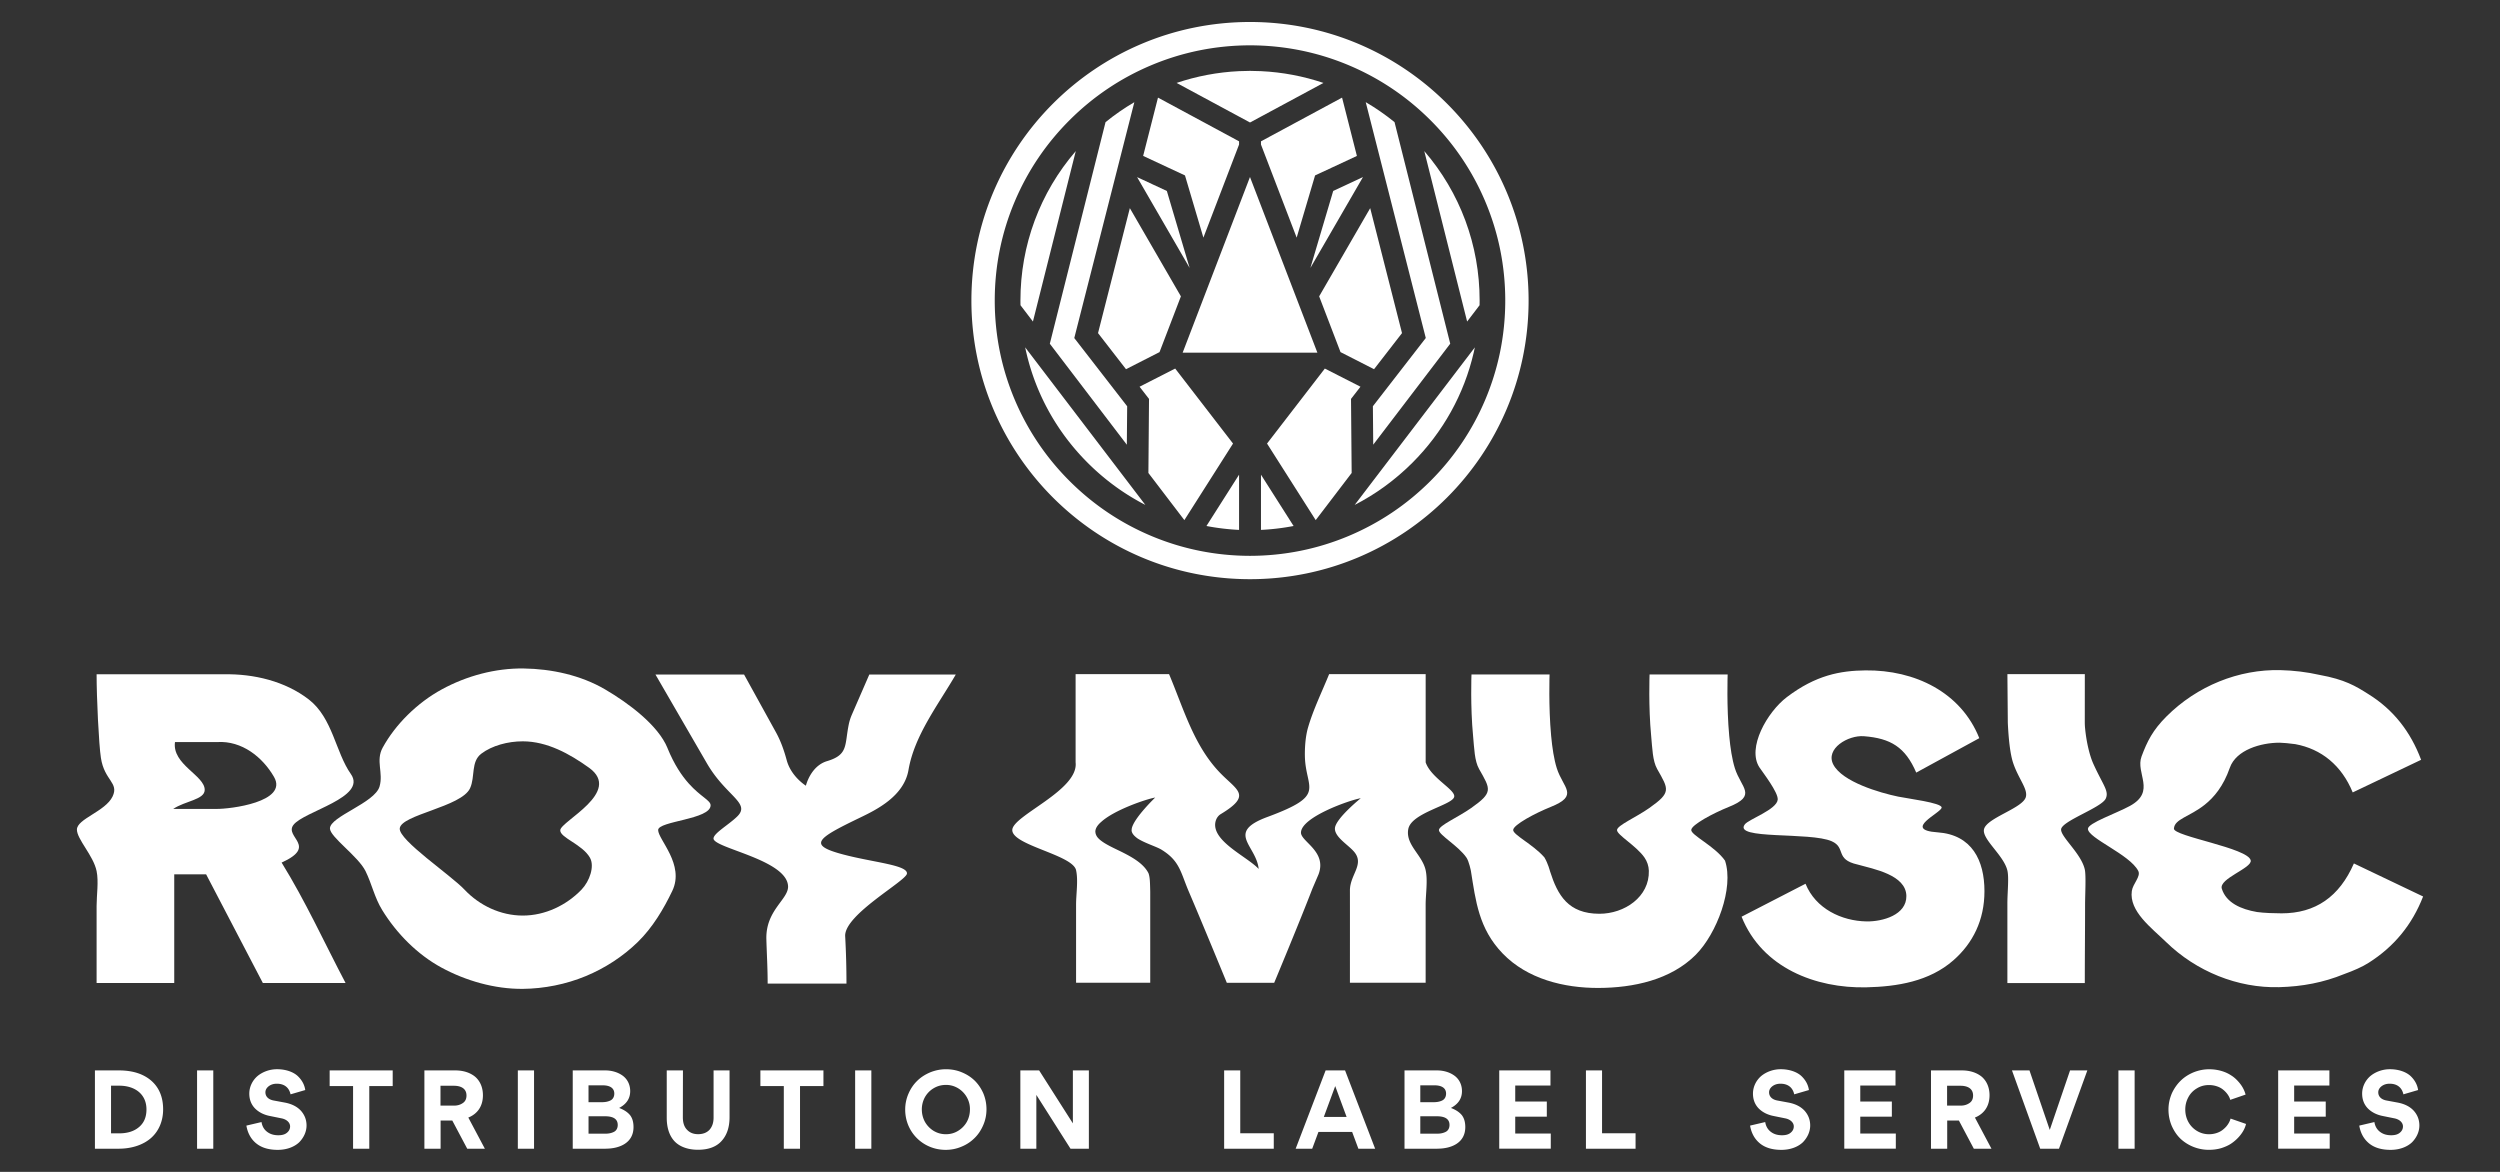 <svg width="1280" height="600" fill="none" xmlns="http://www.w3.org/2000/svg">
    <rect width="100%" height="100%" fill="#333333" stroke="none"/>
    <path d="M150.24 422.36c5.35-7.06 37.9-14.02 29.39-26.08-7.85-11.13-9.26-28.66-21.55-38.17-12.12-9.37-28.26-13.18-43.41-12.87H49.46c0 12.15 1.12 35.7 2.21 42.82 1.79 11.66 9.35 12.62 5.98 19.72-3.65 7.68-18.27 11.49-18.27 16.96 0 4.99 8.43 13.27 10.08 21.25 1.11 5.38 0 12.31 0 17.81v39.5h39.75v-55.65h16.32c10.37 19.8 18.69 35.85 29.05 55.65h42.35c-11.01-20.93-20.32-41.53-32.74-61.66 18.73-8.49 1.28-12.98 6.05-19.29v.01Zm-39.53-8.19H88.68c6.11-4.12 16.05-4.7 16.13-9.7.11-7.44-16.79-12.98-15.22-24.54h21.81c12.39-.71 23 7.61 28.91 17.88 7.36 12.8-22.53 16.47-29.6 16.36Z" fill="#fff" />
    <path d="M341.78 383.04c-4.75-11.69-19.97-23.05-32.01-30.09-12.43-7.27-27.38-10.49-41.66-10.69-14.48-.2-29.18 3.77-41.88 10.69-12.58 6.85-23.78 17.92-30.32 29.88-3.64 6.67.46 12.85-1.58 19.86-2.46 8.46-25.4 15.36-25.4 21.48 0 4.34 14.52 14.29 18.24 21.88 3.24 6.61 4.56 13.45 8.51 19.89 7.38 12.03 18.04 22.77 30.32 29.45 12.44 6.76 27.3 11.04 41.66 10.91 10.95-.1 22.15-2.34 32.28-6.54 9.78-4.06 18.96-9.99 26.61-17.45 7.6-7.42 13.24-16.92 17.67-26.18 6.45-13.49-7.25-26.27-7.25-31.15 0-4.63 26.86-5.37 26.86-12.66 0-2.58-5.09-4.33-11.23-11.21-3.52-3.95-7.39-9.6-10.84-18.07h.02Zm-44.01 72.42c-7.74 8.04-18.66 13.31-30.1 13.31-11.36 0-22.2-5.15-29.88-13.31-6.98-7.41-33.65-25.28-33.12-31.3.62-7.04 31.66-11.01 36.01-20.6 2.71-5.97.3-13.53 5.76-17.68 5.46-4.14 13.61-6.33 21.23-6.32 12.47.01 24.02 6.42 33.91 13.52 17.31 12.43-14.48 27.36-14.73 31.97-.21 3.87 11.34 7.21 15.22 14.13 2.45 4.37-.18 11.98-4.31 16.28h.01Z" fill="#fff" />
    <path d="M436.14 365.94a25.284 25.284 0 0 0-1.6 5.09c-2.14 10.65-.19 15.4-11.09 18.67-8.48 2.54-10.83 12.58-10.83 12.58s-7.53-4.62-9.81-13c-1.34-4.94-3.01-9.78-5.48-14.26l-16.37-29.67h-45.37l26.03 44.93c9.89 17.43 23.02 20.76 15.8 27.79-4.4 4.28-11.94 8.49-12.1 11.19-.29 4.94 37.46 10.79 38.17 24.42.35 6.74-11.52 12.27-11.11 27.19.22 7.83.66 14.92.66 22.75h40.35c0-8.33-.21-15.94-.66-24.27-.59-11.04 31.32-28.3 31.63-32.08.36-4.39-17.2-5.7-32.53-9.75-18.5-4.88-13.75-8.15 8.47-18.87 8.32-4.01 22.53-10.92 24.85-24.44 3.03-17.68 15.19-33.31 24.22-48.86h-44.28l-8.95 20.58v.01Zm284.9 58.57c1.51-8.37 22.48-12.27 23.5-16.48.89-3.67-11.78-9.52-14.6-17.69v-45.19h-49.42c-3.59 8.86-8.14 18.14-10.8 27.33-1.45 5-1.68 10.91-1.62 14.56.29 17.26 11.6 19.86-19.17 31.24-21.58 7.99-5.68 14.53-4.49 26.62-5.41-5.84-21.31-12.94-22.25-21.77-.26-2.44.74-5.05 2.84-6.31 16.32-9.86 8.25-12.1-.64-21.43-13.24-13.9-18.4-32.62-25.83-50.23h-47.85v45.19c1.65 14.34-32.42 27.24-32.42 34.65 0 7.82 30.91 12.65 32.66 20.54 1.16 5.25 0 12.23 0 17.62v40.01h37.97v-46.61c-.12-4.53-.1-7.24-.88-9.43-2.51-5.05-8.52-8.36-14.25-11.2-3.78-1.83-7.53-3.55-10.02-5.48l-.25-.19c-.18-.15-.36-.29-.52-.44-.26-.23-.49-.46-.71-.69a6.572 6.572 0 0 1-.78-1.03c-.03-.05-.05-.1-.08-.15-.14-.25-.25-.5-.34-.76-.04-.11-.08-.22-.11-.32-.04-.17-.07-.35-.09-.53-.02-.14-.07-.28-.07-.42-.04-1.77 1.12-3.48 2.97-5.08 6.79-6.22 23.3-11.76 27.67-12.5.01 0-10.84 10.41-11.98 15.8-.05.38-.09.75-.1 1.13.14 1.49 1.41 2.86 3.16 4.09 3.67 2.34 9.55 4.11 12.1 5.65.24.14.44.29.67.43.2.11.37.21.48.3.02.01.03.03.04.04 8.32 5.5 8.85 11.42 12.87 20.79 6.65 15.49 19.43 46.62 19.43 46.62h24.26s13.36-32.02 19.56-48.2c1.04-2.43 2.09-4.86 3.13-7.3 4.48-11.81-9.11-16.79-8.98-21.45.22-7.96 25.08-16.63 30.62-17.56.01 0-13.11 10.59-13.24 15.49-.11 4.31 6.37 8.11 9.53 11.6 6.02 6.63-1.87 11.9-1.85 20.19.03 15.74 0 31.47 0 47.21h38.77v-40.01c0-5.39 1.16-12.37 0-17.62-1.75-7.89-10.35-12.94-8.9-21.02l.01-.01Zm334.24.18c.19-4.33 20.72-11.12 22.87-15.83 1.79-3.9-1.49-6.99-6.39-17.86-1.85-4.1-3.55-11.08-4.22-18.38-.1-1.04-.13-2.08-.13-3.12l.02-24.34h-39.64l.21 24.89c.37 7.97 1.17 15.95 2.76 20.67 2.77 8.19 7.7 13.37 6.43 17.48-1.74 5.66-19.87 10.54-21.35 16.28-1.31 5.07 10.07 13.35 11.94 21.22.86 3.62 0 11.37 0 16.76v40.87h39.64c0-13.34.14-26.67.14-40.01 0-5.39.56-14.98-.15-18.17-1.83-8.14-12.3-16.61-12.13-20.47v.01Z" fill="#fff" />
    <path d="M1205.2 442.07c-7.45 17.11-19.72 25.56-37.03 25.56-2.99 0-9.12-.16-12.59-.68-8.16-1.39-15.8-4.71-18.02-11.96-1.58-5.17 15.53-10.49 14.81-14.44-1.16-6.39-39.56-12.33-39.32-16.3.3-4.97 7.94-5.99 15.79-12.24 4.71-3.75 9.5-9.39 12.82-18.89 3.23-9.24 16.03-12.86 25.43-12.86 1.62 0 5 .33 8.09.74 13.36 2.46 23.73 10.86 29.41 24.72l35.02-16.7c-5.43-14.49-14.29-25.76-26.97-33.61-6.56-4.17-12.09-7.5-24.93-9.84-6.61-1.5-13.37-2.29-20.01-2.46-21.49-.56-42.88 8.13-58.46 23.71-7.07 7.06-9.87 12.75-12.76 20.46-3.24 8.63 7.57 17.92-5.93 25.34-7.03 3.86-21.53 8.78-21.53 11.75 0 4.78 21.45 13.1 25.77 21.55 1.44 2.82-2.78 6.53-3.3 10.28-1.46 10.39 10.08 18.85 17.56 26.13 15.48 15.06 36.66 23.65 57.86 23.1 11.9-.31 22.73-2.39 33.21-6.67 5-1.79 9.5-3.8 12.54-5.75 13.08-8.25 22.34-19.52 27.97-34.01l-35.42-16.91-.01-.02Zm-213.18-15.91c-18.3-1.28 2.1-10.03 2.1-12.72 0-2.41-17.39-4.57-22.24-5.57-9.37-1.93-28.61-7.55-33.22-16.41-4.24-8.14 7.58-15.15 15.67-14.52 13.7 1.07 21.2 5.61 26.78 18.63 11.23-6.14 22.59-12.33 32.29-17.63-9.38-23.55-33.02-34.98-58.25-34.7-12.89.14-25.39 2.4-40.24 13.65-10.11 7.66-20.61 26.1-14.06 36.04 1.72 2.61 9.67 12.78 9.34 16.48-.46 5.09-14.76 10.01-16.8 12.62-6.35 8.07 33.45 3.77 44.49 8.71 7.44 3.33 1.45 9.29 13.21 11.9 8.27 2.31 24.79 5.3 24.97 16.07.16 9.78-12.23 13.17-20.29 13.06-12.91-.19-26.21-6.57-31.34-19.29-10.92 5.63-21.83 11.25-32.74 16.87 10.45 26.19 37.96 36.76 63.88 36.16 15.73-.36 32.2-2.97 44.6-13.86 9.94-8.73 15.87-20.54 15.87-35.36 0-15.71-6.38-28.9-23.97-30.13h-.05Z" fill="#fff" />
    <path d="M888.26 393.35c-1.42-4.48-2.33-10.44-2.9-16.63-1.39-15.01-.8-31.39-.8-31.39h-39.98s-.63 16.39.82 31.5c.6 6.29.71 12.73 3.08 16.92 5.91 10.44 7.34 11.93-4.06 19.97-6.66 4.7-16.4 8.85-16.51 11.26-.11 2.47 9.91 8.06 14.07 14.09 1.37 1.99 2.16 4.34 2.23 6.75.38 13.37-12.47 22.05-25.35 22.03-15.88-.04-21.34-9.4-25.26-21.8-.07-.21-.95-3.82-2.85-7.04-.06-.09-.14-.17-.22-.25-5.75-6.5-15.94-11.38-15.78-13.84.17-2.69 11.31-8.59 19.24-11.78 14.72-5.93 6.31-9.63 3.09-19.8-1.42-4.48-2.33-10.44-2.9-16.63-1.39-15.01-.8-31.39-.8-31.39H753.4s-.63 16.39.82 31.5c.6 6.29.71 12.73 3.08 16.92 5.91 10.44 7.34 11.93-4.06 19.97-6.66 4.7-16.4 8.85-16.51 11.26-.11 2.47 9.91 8.06 14.07 14.09 1.37 1.99 2.31 6.89 2.31 6.89 2.46 15.31 3.98 29.49 16.22 42.2 12.63 13.12 31.48 17.74 49.13 17.68 17.72-.07 36.94-4.06 49.85-17.07 10.6-10.68 19.56-34.04 14.9-48.11-5.23-7.45-17.46-13.04-17.29-15.73.17-2.69 11.31-8.59 19.24-11.78 14.72-5.93 6.31-9.63 3.09-19.8l.01.01ZM616.14 121.67l18.26-47.66v-1.65l-41.51-22.38-7.6 29.85 21.42 9.99 9.43 31.85Zm-18.71-23.88-15.24-7.11 26.9 46.5-11.66-39.39ZM550.8 77.35c-18.34 21.3-28.34 48.14-28.34 76.52 0 .81.01 1.61.03 2.41l6.37 8.35 21.94-87.28Zm11.39 93.2 14.32 18.48 17.17-8.75 10.94-28.55-26.14-45.16-16.29 63.98Z" fill="#fff" />
    <path d="m576.94 227.69.17-19.68-27.08-34.93 30.75-120.76c-5.14 3.01-10.07 6.42-14.75 10.23l-28.52 113.44 39.43 51.71v-.01Zm124.6-121.12-26.13 45.16 10.93 28.55 17.17 8.75 14.32-18.48-16.29-63.98Z" fill="#fff" />
    <path d="m702.92 208 .17 19.68 35.94-47.13 3.49-4.58L714 62.53c-4.68-3.8-9.61-7.22-14.75-10.23L730 173.06l-27.08 34.93v.01Zm-57.3-133.99 18.27 47.66 9.43-31.85 21.41-9.99-7.59-29.85-41.52 22.38v1.65Zm25.3 63.17 26.92-46.52-15.24 7.11-11.68 39.41Zm-30.91-74.46 37.6-20.26c-10.23-3.45-20.97-5.5-31.99-6.03-1.86-.09-3.73-.13-5.61-.14-1.88 0-3.74.05-5.61.14-11.02.53-21.76 2.58-31.99 6.03l37.6 20.26ZM696.56 198l-18.24-9.3-29.6 38.4 24.92 39.2 18.41-24.14-.33-37.92 4.84-6.24Zm26.51 39.01c15.8-15.77 26.55-35.24 31.46-56.45.21-.9.41-1.81.59-2.71l-61.52 80.67c10.74-5.52 20.67-12.73 29.46-21.5l.01-.01Zm28.1-72.38 6.37-8.35c.02-.8.03-1.61.03-2.41 0-28.38-10-55.22-28.34-76.52l21.94 87.28Z" fill="#fff" />
    <path d="M640 11.26c-78.78 0-142.64 63.86-142.64 142.64 0 78.78 63.86 142.64 142.64 142.64 78.78 0 142.64-63.86 142.64-142.64 0-78.78-63.86-142.64-142.64-142.64Zm120.4 193.51c-6.59 15.56-16.03 29.54-28.05 41.54s-26.02 21.42-41.61 28.01c-16.08 6.79-33.15 10.24-50.74 10.27-17.59-.03-34.66-3.48-50.74-10.27-15.59-6.58-29.59-16.01-41.61-28.01s-21.46-25.98-28.05-41.54c-3.32-7.84-5.85-15.92-7.56-24.18-1.81-8.72-2.73-17.63-2.73-26.69 0-17.64 3.46-34.76 10.29-50.87 6.59-15.56 16.03-29.54 28.05-41.54s26.02-21.42 41.61-28.01c16.08-6.79 33.15-10.24 50.74-10.27 17.59.03 34.66 3.48 50.74 10.27 15.59 6.58 29.59 16.01 41.61 28.01s21.46 25.98 28.05 41.54c6.83 16.12 10.29 33.23 10.29 50.87 0 9.06-.92 17.98-2.73 26.69a129.72 129.72 0 0 1-7.56 24.18Z" fill="#fff" />
    <path d="M634.4 271.31v-28.27l-16.7 26.27a118.658 118.658 0 0 0 16.7 2Zm11.22 0c5.65-.27 11.23-.95 16.7-2l-16.7-26.27v28.27Zm-120.13-90.75c4.91 21.21 15.66 40.68 31.46 56.45 8.79 8.77 18.72 15.98 29.46 21.5l-61.52-80.67c.19.91.38 1.81.59 2.71l.01.01Zm76.21 8.14-18.24 9.3 4.84 6.24-.32 37.92 18.41 24.14 24.92-39.2-29.61-38.4Zm38.29-98.07-34.47 89.93h68.98l-34.51-89.93ZM77.47 582.53c-3.9 3.52-9.79 5.61-16.77 5.61H48.6v-40.09h12.26c7.04 0 12.54 1.76 16.61 5.28 4.01 3.52 6.05 8.41 6.05 14.68 0 5.94-2.2 11.05-6.05 14.52Zm-16.39-26.67h-4.23v24.42h4.12c4.23 0 7.64-1.04 10.17-3.19 2.58-2.14 3.85-5.17 3.85-9.07 0-7.92-6.05-12.15-13.91-12.15v-.01Zm39.82-7.81h8.3v40.09h-8.3v-40.09Zm30.31 37.39c-2.69-2.2-4.4-5.22-5.06-9.13l7.75-1.82c.33 2.09 1.26 3.79 2.86 5 1.6 1.21 3.46 1.76 5.72 1.76 1.87 0 3.35-.38 4.4-1.26 1.1-.88 1.65-1.98 1.65-3.25 0-1.98-1.76-3.68-4.56-4.18l-5.66-1.15c-3.25-.61-5.88-1.98-7.81-3.96-1.92-2.03-2.86-4.56-2.86-7.53 0-3.52 1.65-6.76 4.18-8.96 2.58-2.15 6.21-3.52 10.01-3.52 4.4 0 8.14 1.32 10.45 3.35 2.31 2.14 3.63 4.62 4.01 7.31l-7.53 2.2c-.71-3.3-3.02-5.44-7.04-5.44-1.65 0-3.02.44-4.18 1.32-1.1.88-1.65 1.92-1.65 3.08 0 2.03 1.38 3.63 4.12 4.18l5.61 1.04c3.63.66 6.43 2.04 8.41 4.18 1.92 2.14 2.92 4.67 2.92 7.59 0 3.13-1.38 6.16-3.74 8.58-2.47 2.36-6.38 3.9-11 3.9s-8.3-1.1-11-3.3v.01Zm57.86 2.7h-8.3v-32.06h-11.99v-8.03h32.28v8.03h-11.99v32.06Zm59.17 0h-9.02l-7.64-14.41h-5.99v14.41h-8.3v-40.09h15.84c3.9 0 7.37 1.04 10.01 3.13 2.53 2.09 4.12 5.44 4.12 9.57 0 5.72-2.86 9.57-7.48 11.44l8.47 15.95h-.01Zm-22.71-32.23v10.17h6.93c1.76 0 3.24-.44 4.51-1.32 1.26-.83 1.87-2.14 1.87-3.85 0-3.85-3.24-5-6.43-5h-6.88Zm39.6-7.86h8.3v40.09h-8.3v-40.09Zm44.99 40.09h-16.88v-40.09h16.61c3.3 0 6.38.88 8.8 2.58 2.42 1.7 4.01 4.51 4.01 8.03 0 3.74-1.87 6.6-5.61 8.58v.05c2.47.94 4.29 2.15 5.55 3.68 1.16 1.49 1.76 3.52 1.76 6.1 0 8.14-7.2 11.05-14.24 11.05v.02Zm-1.43-32.45h-7.37v8.63h6.82c1.65 0 2.97-.22 4.29-.82 1.32-.61 2.09-1.87 2.09-3.58 0-3.3-3.02-4.23-5.83-4.23Zm1.05 15.84h-8.41v8.91h8.69c1.65 0 2.97-.28 4.23-.88 1.26-.6 2.03-1.87 2.03-3.57 0-2.97-2.14-4.46-6.54-4.46Zm63.79-23.48v23.92c0 5.22-1.38 9.29-4.12 12.26-2.69 2.97-6.76 4.45-12.04 4.45-5.28 0-9.62-1.65-12.21-4.56-2.58-2.92-3.79-6.93-3.79-11.88v-24.2h8.3l-.05 24.03c0 2.8.71 4.95 2.2 6.43 1.43 1.49 3.3 2.2 5.61 2.2 2.47 0 4.46-.77 5.83-2.25 1.38-1.54 2.09-3.63 2.09-6.21v-24.2h8.19l-.01.01Zm36.08 40.09h-8.3v-32.06h-11.99v-8.03h32.28v8.03h-11.99v32.06Zm28.22-40.09h8.3v40.09h-8.3v-40.09Zm27.28 11.99c1.1-2.58 2.58-4.78 4.45-6.6 1.87-1.87 4.12-3.3 6.71-4.4 2.58-1.04 5.28-1.59 8.08-1.59s5.55.49 8.14 1.59c2.53 1.04 4.73 2.47 6.6 4.29 1.82 1.81 3.3 4.01 4.4 6.54 1.04 2.53 1.59 5.22 1.59 8.08 0 2.86-.55 5.55-1.65 8.08-1.1 2.58-2.58 4.84-4.45 6.65a19.902 19.902 0 0 1-6.65 4.4c-2.58 1.1-5.28 1.65-8.14 1.65-11.55 0-20.73-9.02-20.73-20.62 0-2.8.55-5.5 1.65-8.08v.01Zm6.87 8.03c0 2.25.55 4.4 1.59 6.32 1.1 1.92 2.58 3.46 4.46 4.62 1.92 1.15 4.01 1.71 6.27 1.71s4.34-.55 6.21-1.71c1.92-1.16 3.41-2.69 4.51-4.62 1.04-1.92 1.59-4.07 1.59-6.32.17-6.82-5.55-12.7-12.32-12.59-2.25 0-4.34.55-6.27 1.71-1.87 1.1-3.36 2.64-4.46 4.56a13.207 13.207 0 0 0-1.59 6.32h.01Zm58.63-7.48v27.55h-8.19v-40.09h9.62l17.27 27.11v-27.11h8.19v40.09h-9.4l-17.49-27.55Zm96.15 27.55v-40.09h8.25v32.17h17.16v7.92h-25.41Zm65.55-8.58h-17.27l-3.19 8.58h-8.47l15.34-40.09h9.95l15.4 40.09h-8.58l-3.19-8.58h.01Zm-14.51-7.7h11.66l-5.83-15.78-5.83 15.78Zm58.19 16.28h-16.88v-40.09h16.61c3.3 0 6.38.88 8.8 2.58 2.42 1.7 4.01 4.51 4.01 8.03 0 3.74-1.87 6.6-5.61 8.58v.05c2.47.94 4.29 2.15 5.55 3.68 1.15 1.49 1.76 3.52 1.76 6.1 0 8.14-7.2 11.05-14.24 11.05v.02Zm-1.43-32.45h-7.37v8.63h6.82c1.65 0 2.97-.22 4.29-.82 1.32-.61 2.09-1.87 2.09-3.58 0-3.3-3.02-4.23-5.83-4.23Zm1.04 15.84h-8.41v8.91h8.69c1.65 0 2.97-.28 4.23-.88 1.26-.6 2.04-1.87 2.04-3.57 0-2.97-2.14-4.46-6.54-4.46h-.01Zm32.01 16.61v-40.09h26.23v7.75H775.8v8.19h16.17v7.75H775.8v8.63H794v7.75h-26.4l.01.02Zm44.39 0v-40.09h8.25v32.17h17.16v7.92H812Zm89.1-2.7c-2.69-2.2-4.4-5.22-5.06-9.13l7.75-1.82c.33 2.09 1.27 3.79 2.86 5 1.59 1.21 3.46 1.76 5.72 1.76 1.87 0 3.35-.38 4.4-1.26 1.1-.88 1.65-1.98 1.65-3.25 0-1.98-1.76-3.68-4.56-4.18l-5.67-1.15c-3.24-.61-5.88-1.98-7.81-3.96-1.92-2.03-2.86-4.56-2.86-7.53 0-3.52 1.65-6.76 4.18-8.96 2.58-2.15 6.21-3.52 10.01-3.52 4.4 0 8.14 1.32 10.45 3.35 2.31 2.14 3.63 4.62 4.01 7.31l-7.53 2.2c-.71-3.3-3.02-5.44-7.04-5.44-1.65 0-3.02.44-4.18 1.32-1.1.88-1.65 1.92-1.65 3.08 0 2.03 1.37 3.63 4.12 4.18l5.61 1.04c3.63.66 6.43 2.04 8.41 4.18 1.92 2.14 2.91 4.67 2.91 7.59 0 3.13-1.38 6.16-3.74 8.58-2.47 2.36-6.38 3.9-11 3.9s-8.3-1.1-11-3.3l.02.01Zm43.17 2.7v-40.09h26.23v7.75h-18.04v8.19h16.17v7.75h-16.17v8.63h18.2v7.75h-26.4l.01.02Zm75.35 0h-9.02l-7.64-14.41h-5.99v14.41h-8.3v-40.09h15.84c3.9 0 7.37 1.04 10.01 3.13 2.53 2.09 4.12 5.44 4.12 9.57 0 5.72-2.86 9.57-7.48 11.44l8.47 15.95h-.01Zm-22.71-32.23v10.17h6.93c1.76 0 3.24-.44 4.51-1.32 1.27-.83 1.87-2.14 1.87-3.85 0-3.85-3.24-5-6.43-5h-6.88Zm47.68 32.23-14.46-40.09h8.96l10.39 30.47 10.39-30.47h8.85l-14.52 40.09h-9.62.01Zm40.04-40.09h8.3v40.09h-8.3v-40.09Zm31.85 35.03c-1.87-1.76-3.35-3.96-4.51-6.54-1.1-2.58-1.71-5.39-1.71-8.41 0-3.02.61-5.66 1.71-8.3 1.16-2.53 2.7-4.73 4.56-6.54 1.87-1.82 4.12-3.25 6.65-4.29 2.53-.99 5.17-1.54 7.92-1.54 4.34 0 8.3 1.21 11.05 3.02 1.38.82 2.58 1.87 3.63 3.02 2.15 2.31 3.35 4.62 3.96 6.93l-7.86 2.7c-.33-1.54-1.76-3.91-4.23-5.67-1.59-1.1-4.01-1.92-6.65-1.92-2.25 0-4.34.55-6.21 1.71-1.87 1.1-3.35 2.64-4.34 4.51-1.04 1.92-1.59 4.01-1.59 6.32 0 4.56 2.14 8.58 5.88 10.89 1.87 1.15 3.96 1.76 6.27 1.76 2.64 0 5.06-.83 6.65-1.98.77-.55 1.49-1.21 2.14-1.92 1.27-1.48 1.92-2.86 2.25-4.12l7.92 2.75c-.5 2.09-1.59 4.34-3.79 6.76-1.1 1.21-2.37 2.31-3.74 3.24-1.37.94-3.08 1.71-5.11 2.37-2.03.6-4.12.88-6.43.88-5.44 0-10.61-2.09-14.41-5.61l-.01-.02Zm49.94 5.06v-40.09h26.23v7.75h-18.04v8.19h16.17v7.75h-16.17v8.63h18.2v7.75h-26.4l.01.02Zm46.58-2.7c-2.69-2.2-4.4-5.22-5.06-9.13l7.75-1.82c.33 2.09 1.27 3.79 2.86 5 1.59 1.21 3.46 1.76 5.72 1.76 1.87 0 3.35-.38 4.4-1.26 1.1-.88 1.65-1.98 1.65-3.25 0-1.98-1.76-3.68-4.56-4.18l-5.67-1.15c-3.24-.61-5.88-1.98-7.81-3.96-1.92-2.03-2.86-4.56-2.86-7.53 0-3.52 1.65-6.76 4.18-8.96 2.58-2.15 6.21-3.52 10.01-3.52 4.4 0 8.14 1.32 10.45 3.35 2.31 2.14 3.63 4.62 4.01 7.31l-7.53 2.2c-.71-3.3-3.02-5.44-7.04-5.44-1.65 0-3.02.44-4.18 1.32-1.1.88-1.65 1.92-1.65 3.08 0 2.03 1.37 3.63 4.12 4.18l5.61 1.04c3.63.66 6.43 2.04 8.41 4.18 1.92 2.14 2.91 4.67 2.91 7.59 0 3.13-1.37 6.16-3.74 8.58-2.47 2.36-6.38 3.9-11 3.9s-8.3-1.1-11-3.3l.02.01Z" fill="#fff" />
</svg>